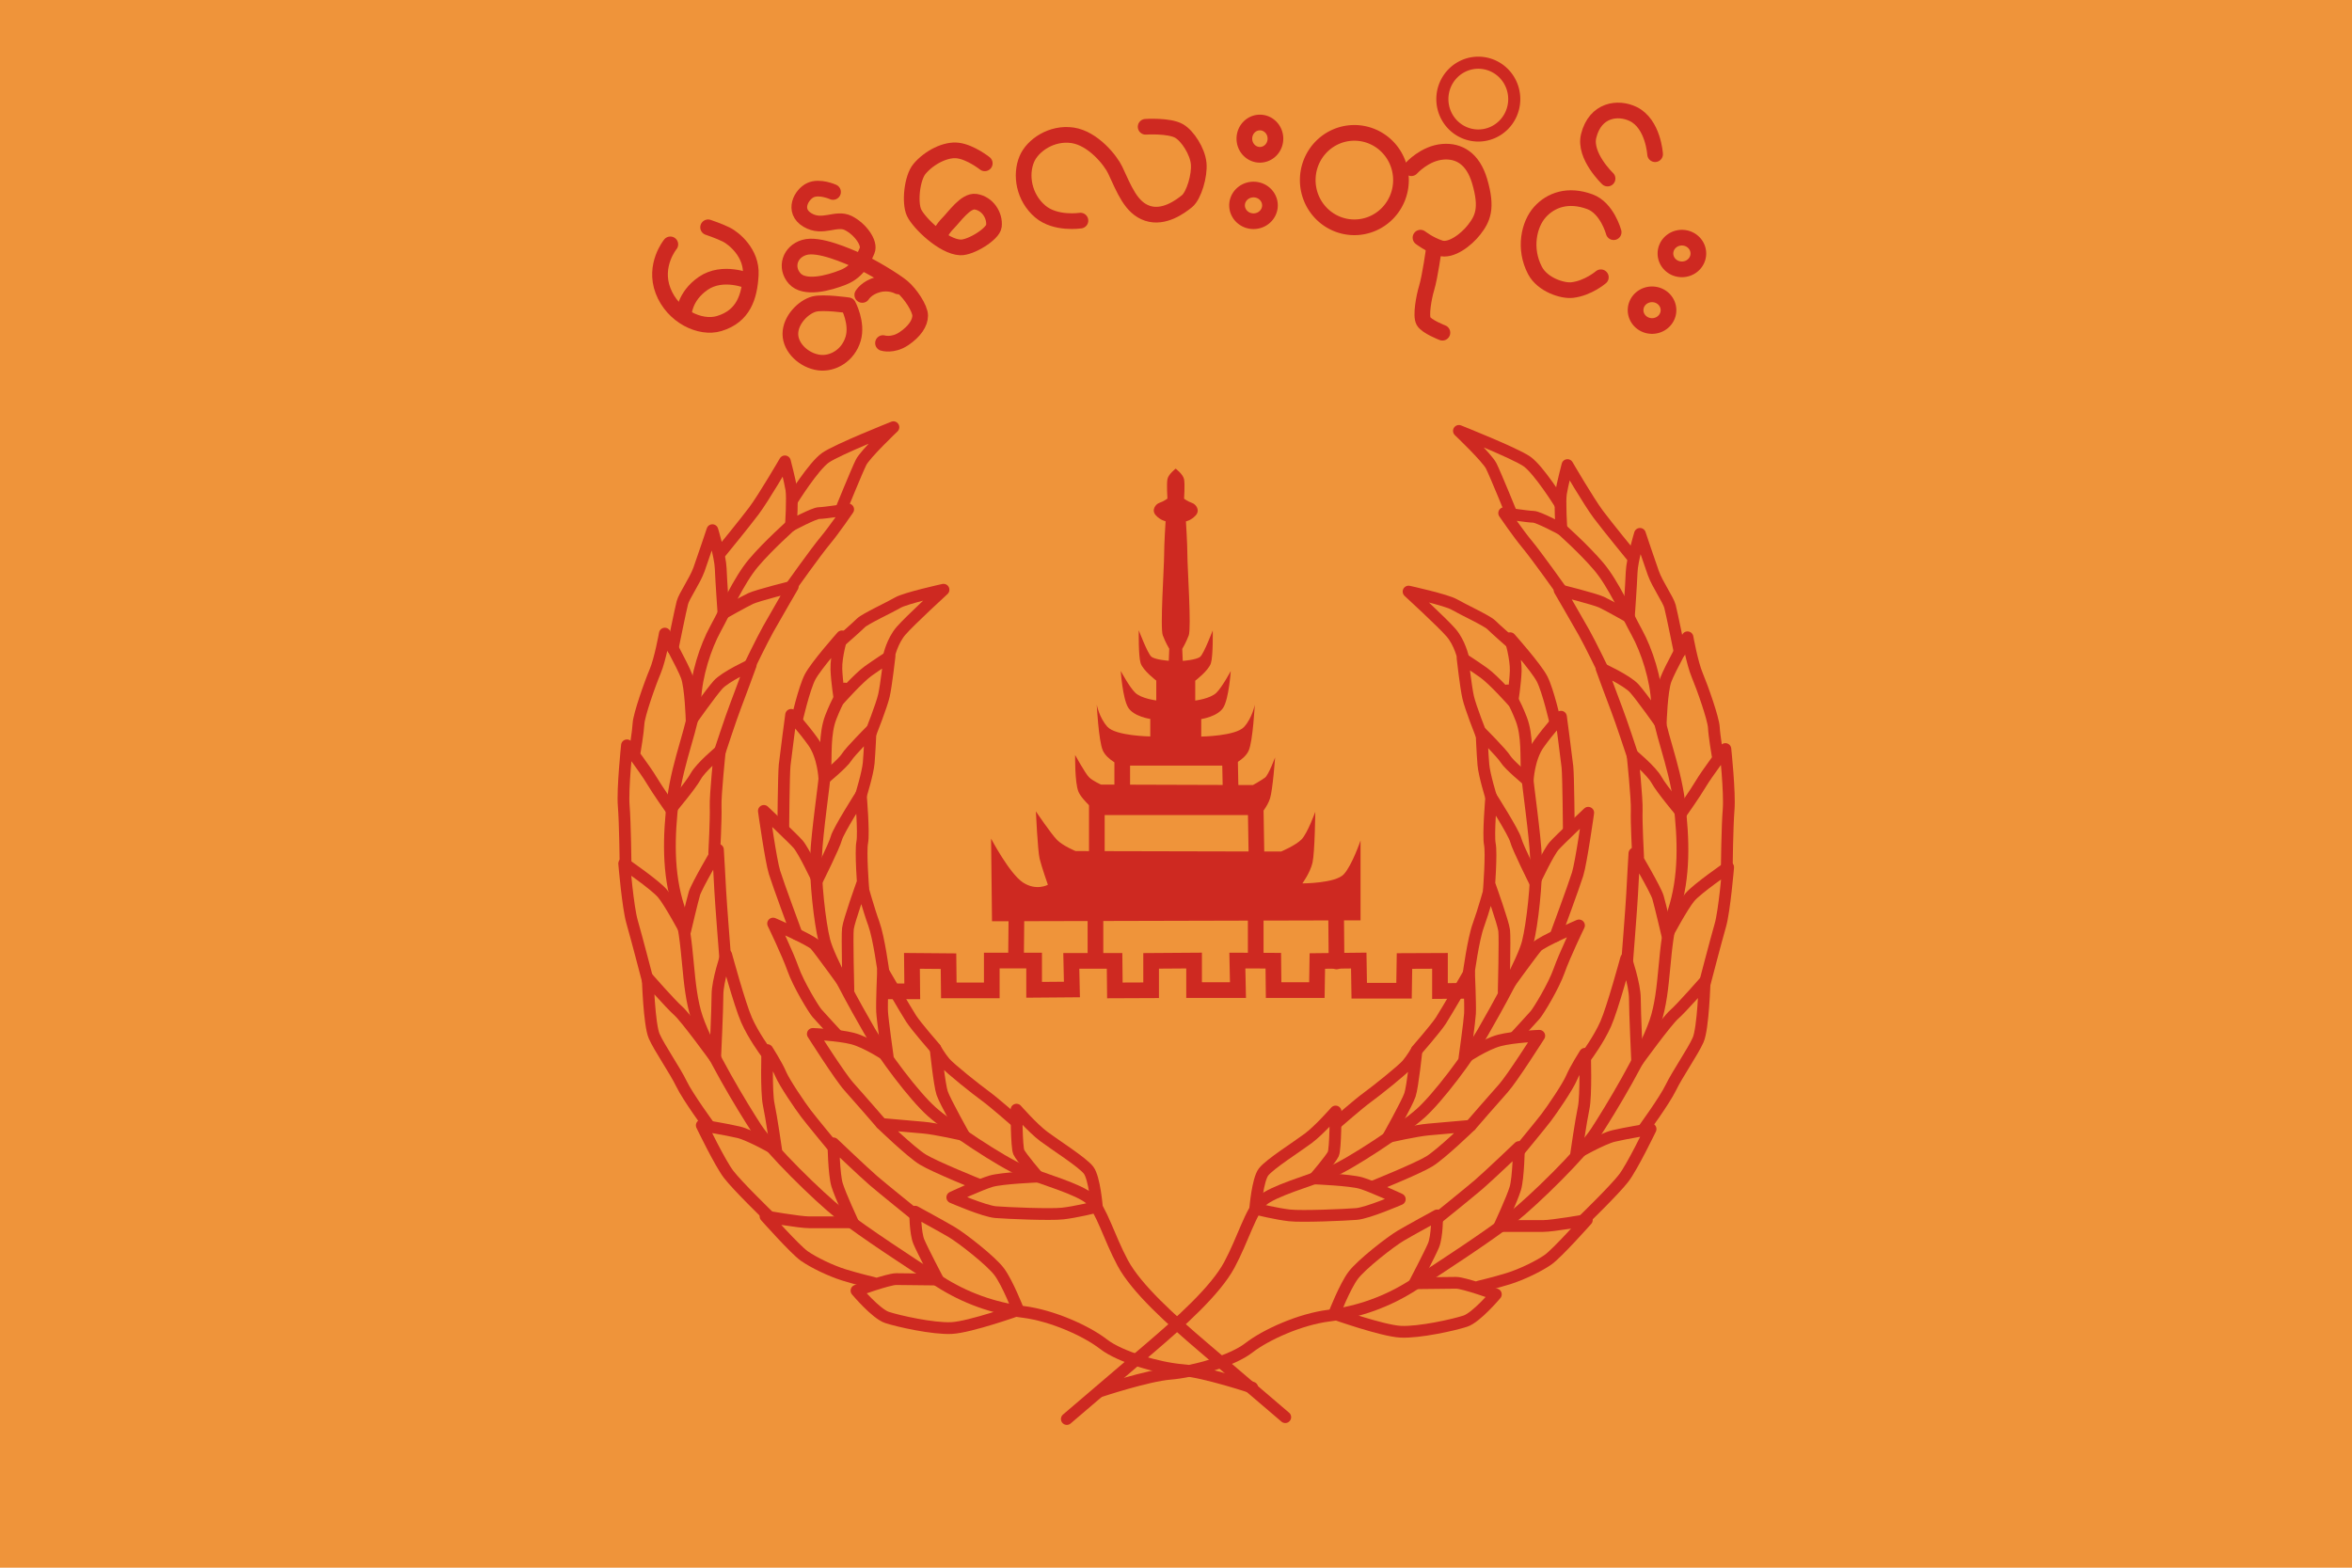 <?xml version="1.0" encoding="UTF-8" standalone="no"?>
<!-- Created with Inkscape (http://www.inkscape.org/) -->
<svg
   xmlns:dc="http://purl.org/dc/elements/1.1/"
   xmlns:cc="http://creativecommons.org/ns#"
   xmlns:rdf="http://www.w3.org/1999/02/22-rdf-syntax-ns#"
   xmlns:svg="http://www.w3.org/2000/svg"
   xmlns="http://www.w3.org/2000/svg"
   xmlns:sodipodi="http://sodipodi.sourceforge.net/DTD/sodipodi-0.dtd"
   xmlns:inkscape="http://www.inkscape.org/namespaces/inkscape"
   width="600"
   height="400"
   id="svg2"
   sodipodi:version="0.32"
   inkscape:version="0.46"
   version="1.0"
   sodipodi:docbase="C:\Dokumente und Einstellungen\Stefan Fussan\Eigene Dateien\WikiVoyage\Flaggen\Myanmar"
   sodipodi:docname="Flag_of_Mandalay_Division.svg"
   inkscape:output_extension="org.inkscape.output.svg.inkscape">
  <defs
     id="defs4" />
  <sodipodi:namedview
     id="base"
     pagecolor="#ffffff"
     bordercolor="#666666"
     borderopacity="1.0"
     inkscape:pageopacity="0.0"
     inkscape:pageshadow="2"
     inkscape:zoom="1.0610016"
     inkscape:cx="438.90112"
     inkscape:cy="292.20238"
     inkscape:document-units="px"
     inkscape:current-layer="layer2"
     width="600px"
     height="400px"
     inkscape:window-width="1040"
     inkscape:window-height="829"
     inkscape:window-x="198"
     inkscape:window-y="151"
     showgrid="false" />
  <g
     inkscape:groupmode="layer"
     id="layer2"
     inkscape:label="Flagge"
     style="display:inline">
    <rect
       style="fill:#ef943a;fill-opacity:1;stroke:none;stroke-width:3;stroke-linecap:square;stroke-linejoin:miter;stroke-miterlimit:4;stroke-dasharray:none;stroke-dashoffset:0;stroke-opacity:1"
       id="rect6216"
       width="600"
       height="400"
       x="0"
       y="8.293366e-014" />
    <path
       style="opacity:1;color:#000000;fill:none;fill-opacity:1;fill-rule:nonzero;stroke:#ce2921;stroke-width:4;stroke-linecap:round;stroke-linejoin:round;marker:none;marker-start:none;marker-mid:none;marker-end:none;stroke-miterlimit:4;stroke-dasharray:none;stroke-dashoffset:0;stroke-opacity:1;visibility:visible;display:inline;overflow:visible;enable-background:accumulate"
       d="M 171.001,62.351 C 171.001,62.351 166.648,67.636 169.136,74.165 C 171.623,80.694 178.636,84.001 183.437,82.56 C 189.656,80.694 191.21,75.72 191.521,70.124 C 191.832,64.527 187.168,60.796 185.303,59.863 C 183.437,58.931 180.639,57.998 180.639,57.998"
       id="path2237"
       sodipodi:nodetypes="cssssc" />
    <path
       style="opacity:1;color:#000000;fill:none;fill-opacity:1;fill-rule:nonzero;stroke:#ce2921;stroke-width:4;stroke-linecap:round;stroke-linejoin:round;marker:none;marker-start:none;marker-mid:none;marker-end:none;stroke-miterlimit:4;stroke-dasharray:none;stroke-dashoffset:0;stroke-opacity:1;visibility:visible;display:inline;overflow:visible;enable-background:accumulate"
       d="M 174.421,80.384 C 174.421,80.384 174.421,75.72 179.396,72.3 C 184.37,68.88 190.899,71.678 190.899,71.678"
       id="path4179" />
    <path
       style="opacity:1;color:#000000;fill:none;fill-opacity:1;fill-rule:nonzero;stroke:#ce2921;stroke-width:4;stroke-linecap:round;stroke-linejoin:round;marker:none;marker-start:none;marker-mid:none;marker-end:none;stroke-miterlimit:4;stroke-dasharray:none;stroke-dashoffset:0;stroke-opacity:1;visibility:visible;display:inline;overflow:visible;enable-background:accumulate"
       d="M 212.508,48.982 C 212.508,48.982 209.088,47.427 206.756,48.515 C 204.424,49.603 202.092,53.801 205.978,56.133 C 209.865,58.464 213.285,55.355 216.394,56.91 C 219.503,58.464 221.99,62.04 221.213,63.905 C 220.436,65.771 219.037,69.191 215.15,70.745 C 211.264,72.3 205.201,73.854 202.714,71.056 C 200.227,68.258 201.47,64.216 205.201,63.128 C 208.932,62.04 216.083,65.304 219.037,66.548 C 221.99,67.792 228.209,71.523 230.23,73.233 C 232.25,74.943 234.738,78.674 234.738,80.539 C 234.738,82.404 233.339,84.581 230.54,86.446 C 227.742,88.312 225.255,87.535 225.255,87.535"
       id="path2169" />
    <path
       style="opacity:1;color:#000000;fill:none;fill-opacity:1;fill-rule:nonzero;stroke:#ce2921;stroke-width:4;stroke-linecap:round;stroke-linejoin:round;marker:none;marker-start:none;marker-mid:none;marker-end:none;stroke-miterlimit:4;stroke-dasharray:none;stroke-dashoffset:0;stroke-opacity:1;visibility:visible;display:inline;overflow:visible;enable-background:accumulate"
       d="M 216.394,77.896 C 216.394,77.896 210.02,76.964 207.688,77.585 C 204.947,78.316 201.626,81.627 201.626,85.203 C 201.626,88.778 205.153,92.016 208.932,92.509 C 212.508,92.975 216.394,90.644 217.638,86.446 C 218.83,82.422 216.394,77.896 216.394,77.896 z "
       id="path2171"
       sodipodi:nodetypes="cssssc" />
    <path
       style="opacity:1;color:#000000;fill:none;fill-opacity:1;fill-rule:nonzero;stroke:#ce2921;stroke-width:4;stroke-linecap:round;stroke-linejoin:round;marker:none;marker-start:none;marker-mid:none;marker-end:none;stroke-miterlimit:4;stroke-dasharray:none;stroke-dashoffset:0;stroke-opacity:1;visibility:visible;display:inline;overflow:visible;enable-background:accumulate"
       d="M 229.141,73.077 C 229.141,73.077 226.965,71.834 224.011,72.611 C 221.058,73.388 219.969,75.254 219.969,75.254"
       id="path2173" />
    <path
       style="opacity:1;color:#000000;fill:none;fill-opacity:1;fill-rule:nonzero;stroke:#ce2921;stroke-width:4;stroke-linecap:round;stroke-linejoin:round;marker:none;marker-start:none;marker-mid:none;marker-end:none;stroke-miterlimit:4;stroke-dasharray:none;stroke-dashoffset:0;stroke-opacity:1;visibility:visible;display:inline;overflow:visible;enable-background:accumulate"
       d="M 251.216,41.675 C 251.216,41.675 247.638,38.838 244.376,38.411 C 241.289,38.006 237.07,40.121 234.582,43.074 C 232.638,45.383 231.99,51.731 233.183,54.267 C 234.427,56.91 240.649,62.954 244.998,63.128 C 247.643,63.234 253.311,59.7 253.548,57.687 C 253.859,55.044 251.993,51.935 248.884,51.469 C 246.349,51.089 243.443,55.355 241.889,56.91 C 240.334,58.464 239.712,60.019 239.712,60.019"
       id="path2175"
       sodipodi:nodetypes="csssssssc" />
    <path
       style="opacity:1;color:#000000;fill:none;fill-opacity:1;fill-rule:nonzero;stroke:#ce2921;stroke-width:4;stroke-linecap:round;stroke-linejoin:round;marker:none;marker-start:none;marker-mid:none;marker-end:none;stroke-miterlimit:4;stroke-dasharray:none;stroke-dashoffset:0;stroke-opacity:1;visibility:visible;display:inline;overflow:visible;enable-background:accumulate"
       d="M 275.623,56.288 C 275.623,56.288 269.269,57.284 265.362,53.956 C 261.165,50.381 260.232,44.629 261.942,40.587 C 263.438,37.051 268.316,33.747 273.602,34.524 C 278.887,35.301 283.362,40.992 284.483,43.385 C 286.815,48.36 288.525,53.023 292.723,54.423 C 296.92,55.822 301.117,52.713 302.827,51.313 C 304.537,49.914 306.092,44.784 305.781,41.675 C 305.476,38.628 302.996,34.704 300.806,33.436 C 298.235,31.947 292.256,32.348 292.256,32.348"
       id="path2177"
       sodipodi:nodetypes="cssssssssc" />
    <path
       sodipodi:type="arc"
       style="fill:none;fill-opacity:1;stroke:#ce2921;stroke-width:4;stroke-miterlimit:4;stroke-dasharray:none;stroke-dashoffset:0;stroke-opacity:1"
       id="path2179"
       sodipodi:cx="321.40414"
       sodipodi:cy="35.379223"
       sodipodi:rx="3.9641142"
       sodipodi:ry="4.1195698"
       d="M 325.368 35.379 A 3.964 4.12 0 1 1  317.44,35.379 A 3.964 4.12 0 1 1  325.368 35.379 z" />
    <path
       sodipodi:type="arc"
       style="fill:none;fill-opacity:1;stroke:#ce2921;stroke-width:4;stroke-miterlimit:4;stroke-dasharray:none;stroke-dashoffset:0;stroke-opacity:1"
       id="path2181"
       sodipodi:cx="319.77188"
       sodipodi:cy="52.401596"
       sodipodi:rx="4.1972976"
       sodipodi:ry="4.041842"
       d="M 323.969 52.402 A 4.197 4.042 0 1 1  315.575,52.402 A 4.197 4.042 0 1 1  323.969 52.402 z" />
    <path
       sodipodi:type="arc"
       style="fill:none;fill-opacity:1;stroke:#ce2921;stroke-width:4;stroke-miterlimit:4;stroke-dasharray:none;stroke-dashoffset:0;stroke-opacity:1"
       id="path2183"
       sodipodi:cx="356.53708"
       sodipodi:cy="34.601948"
       sodipodi:rx="11.892343"
       sodipodi:ry="12.047798"
       d="M 368.429 34.602 A 11.892 12.048 0 1 1  344.645,34.602 A 11.892 12.048 0 1 1  368.429 34.602 z"
       transform="translate(-11.037,11.348)" />
    <path
       transform="matrix(0.771,0,0,0.771,102.23,-1.39)"
       d="M 368.429 34.602 A 11.892 12.048 0 1 1  344.645,34.602 A 11.892 12.048 0 1 1  368.429 34.602 z"
       sodipodi:ry="12.047798"
       sodipodi:rx="11.892343"
       sodipodi:cy="34.601948"
       sodipodi:cx="356.53708"
       id="path2185"
       style="fill:none;fill-opacity:1;stroke:#ce2921;stroke-width:4;stroke-miterlimit:4;stroke-dasharray:none;stroke-dashoffset:0;stroke-opacity:1"
       sodipodi:type="arc" />
    <path
       style="opacity:1;color:#000000;fill:none;fill-opacity:1;fill-rule:nonzero;stroke:#ce2921;stroke-width:4;stroke-linecap:round;stroke-linejoin:round;marker:none;marker-start:none;marker-mid:none;marker-end:none;stroke-miterlimit:4;stroke-dasharray:none;stroke-dashoffset:0;stroke-opacity:1;visibility:visible;display:inline;overflow:visible;enable-background:accumulate"
       d="M 360.035,42.919 C 360.035,42.919 363.458,39.08 368.119,38.722 C 372.16,38.411 375.736,40.432 377.446,46.183 C 379.526,53.18 378.223,55.822 376.047,58.62 C 374.082,61.147 370.139,64.216 367.341,63.283 C 364.543,62.351 362.367,60.641 362.367,60.641"
       id="path2187"
       sodipodi:nodetypes="cssssc" />
    <path
       style="opacity:1;color:#000000;fill:none;fill-opacity:1;fill-rule:nonzero;stroke:#ce2921;stroke-width:4;stroke-linecap:round;stroke-linejoin:round;marker:none;marker-start:none;marker-mid:none;marker-end:none;stroke-miterlimit:4;stroke-dasharray:none;stroke-dashoffset:0;stroke-opacity:1;visibility:visible;display:inline;overflow:visible;enable-background:accumulate"
       d="M 365.787,63.439 C 365.787,63.439 364.854,70.434 363.921,73.544 C 363.241,75.812 362.367,80.539 363.144,81.938 C 363.921,83.337 367.963,84.892 367.963,84.892"
       id="path2189"
       sodipodi:nodetypes="cssc" />
    <path
       d="M 323.969 52.402 A 4.197 4.042 0 1 1  315.575,52.402 A 4.197 4.042 0 1 1  323.969 52.402 z"
       sodipodi:ry="4.041842"
       sodipodi:rx="4.1972976"
       sodipodi:cy="52.401596"
       sodipodi:cx="319.77188"
       id="path2180"
       style="fill:none;fill-opacity:1;stroke:#ce2921;stroke-width:4;stroke-miterlimit:4;stroke-dasharray:none;stroke-dashoffset:0;stroke-opacity:1"
       sodipodi:type="arc"
       transform="translate(101.668,26.738)" />
    <path
       transform="translate(109.285,12.281)"
       sodipodi:type="arc"
       style="fill:none;fill-opacity:1;stroke:#ce2921;stroke-width:4;stroke-miterlimit:4;stroke-dasharray:none;stroke-dashoffset:0;stroke-opacity:1"
       id="path2182"
       sodipodi:cx="319.77188"
       sodipodi:cy="52.401596"
       sodipodi:rx="4.1972976"
       sodipodi:ry="4.041842"
       d="M 323.969 52.402 A 4.197 4.042 0 1 1  315.575,52.402 A 4.197 4.042 0 1 1  323.969 52.402 z" />
    <path
       style="opacity:1;color:#000000;fill:none;fill-opacity:1;fill-rule:nonzero;stroke:#ce2921;stroke-width:4;stroke-linecap:round;stroke-linejoin:round;marker:none;marker-start:none;marker-mid:none;marker-end:none;stroke-miterlimit:4;stroke-dasharray:none;stroke-dashoffset:0;stroke-opacity:1;visibility:visible;display:inline;overflow:visible;enable-background:accumulate"
       d="M 422.217,39.343 C 422.217,39.343 421.751,31.571 416.621,29.083 C 412.803,27.232 406.959,27.899 405.272,34.68 C 404.005,39.776 410.091,45.562 410.091,45.562"
       id="path2184"
       sodipodi:nodetypes="cssc" />
    <path
       style="opacity:1;color:#000000;fill:none;fill-opacity:1;fill-rule:nonzero;stroke:#ce2921;stroke-width:4;stroke-linecap:round;stroke-linejoin:round;marker:none;marker-start:none;marker-mid:none;marker-end:none;stroke-miterlimit:4;stroke-dasharray:none;stroke-dashoffset:0;stroke-opacity:1;visibility:visible;display:inline;overflow:visible;enable-background:accumulate"
       d="M 411.646,59.242 C 411.646,59.242 410.012,53.101 405.583,51.469 C 400.048,49.429 395.634,51.002 392.836,54.112 C 390.038,57.221 388.639,63.439 391.592,69.035 C 393.508,72.665 398.604,74.295 401.075,74.01 C 405.117,73.544 408.381,70.745 408.381,70.745"
       id="path2186"
       sodipodi:nodetypes="cssssc" />
    <path
       style="opacity:1;color:#000000;fill:none;fill-opacity:1;fill-rule:nonzero;stroke:#ce2921;stroke-width:4;stroke-linecap:square;stroke-linejoin:miter;marker:none;marker-start:none;marker-mid:none;marker-end:none;stroke-miterlimit:4;stroke-dasharray:none;stroke-dashoffset:0;stroke-opacity:1;visibility:visible;display:inline;overflow:visible;enable-background:accumulate"
       d="M 226.032,252.939 L 232.717,252.939 L 232.639,245.166 L 241.966,245.244 L 242.044,252.706 L 253.004,252.706 L 253.004,245.089 L 263.808,245.089 L 263.808,252.55 L 273.446,252.473 L 273.291,245.166 L 284.328,245.166 L 284.406,252.706 L 293.655,252.668 L 293.655,245.166 L 304.615,245.089 L 304.615,252.628 L 315.808,252.628 L 315.652,245.089 L 324.822,245.126 L 324.902,252.628 L 335.939,252.628 L 336.057,245.204 L 346.623,245.086 L 346.743,252.784 L 358.169,252.784 L 358.287,245.204 L 367.341,245.166 L 367.341,252.861 L 373.133,252.821"
       id="path2188"
       sodipodi:nodetypes="cccccccccccccccccccccccccccccc" />
    <path
       style="opacity:1;color:#000000;fill:none;fill-opacity:1;fill-rule:nonzero;stroke:#ce2921;stroke-width:4;stroke-linecap:round;stroke-linejoin:round;marker:none;marker-start:none;marker-mid:none;marker-end:none;stroke-miterlimit:4;stroke-dasharray:none;stroke-dashoffset:0;stroke-opacity:1;visibility:visible;display:inline;overflow:visible;enable-background:accumulate"
       d="M 259.189,244.722 L 259.307,232.47"
       id="path3162"
       sodipodi:nodetypes="cc" />
    <path
       style="opacity:1;color:#000000;fill:none;fill-opacity:1;fill-rule:nonzero;stroke:#ce2921;stroke-width:4;stroke-linecap:round;stroke-linejoin:round;marker:none;marker-start:none;marker-mid:none;marker-end:none;stroke-miterlimit:4;stroke-dasharray:none;stroke-dashoffset:0;stroke-opacity:1;visibility:visible;display:inline;overflow:visible;enable-background:accumulate"
       d="M 279.453,244.958 L 279.453,232.587"
       id="path3164" />
    <path
       style="opacity:1;color:#000000;fill:none;fill-opacity:1;fill-rule:nonzero;stroke:#ce2921;stroke-width:4;stroke-linecap:round;stroke-linejoin:round;marker:none;marker-start:none;marker-mid:none;marker-end:none;stroke-miterlimit:4;stroke-dasharray:none;stroke-dashoffset:0;stroke-opacity:1;visibility:visible;display:inline;overflow:visible;enable-background:accumulate"
       d="M 320.334,244.958 L 320.334,232.234"
       id="path3166" />
    <path
       style="opacity:1;color:#000000;fill:none;fill-opacity:1;fill-rule:nonzero;stroke:#ce2921;stroke-width:4;stroke-linecap:round;stroke-linejoin:round;marker:none;marker-start:none;marker-mid:none;marker-end:none;stroke-miterlimit:4;stroke-dasharray:none;stroke-dashoffset:0;stroke-opacity:1;visibility:visible;display:inline;overflow:visible;enable-background:accumulate"
       d="M 340.951,245.311 L 340.834,231.763"
       id="path3168" />
    <path
       style="opacity:1;color:#000000;fill:none;fill-opacity:1;fill-rule:nonzero;stroke:#ce2921;stroke-width:4;stroke-linecap:round;stroke-linejoin:round;marker:none;marker-start:none;marker-mid:none;marker-end:none;stroke-miterlimit:4;stroke-dasharray:none;stroke-dashoffset:0;stroke-opacity:1;visibility:visible;display:inline;overflow:visible;enable-background:accumulate"
       d="M 320.57,220.688 L 320.334,206.551"
       id="path3170" />
    <path
       style="opacity:1;color:#000000;fill:none;fill-opacity:1;fill-rule:nonzero;stroke:#ce2921;stroke-width:4;stroke-linecap:round;stroke-linejoin:round;marker:none;marker-start:none;marker-mid:none;marker-end:none;stroke-miterlimit:4;stroke-dasharray:none;stroke-dashoffset:0;stroke-opacity:1;visibility:visible;display:inline;overflow:visible;enable-background:accumulate"
       d="M 279.806,205.608 L 279.806,219.039"
       id="path3172" />
    <path
       style="opacity:1;color:#000000;fill:none;fill-opacity:1;fill-rule:nonzero;stroke:#ce2921;stroke-width:4;stroke-linecap:round;stroke-linejoin:round;marker:none;marker-start:none;marker-mid:none;marker-end:none;stroke-miterlimit:4;stroke-dasharray:none;stroke-dashoffset:0;stroke-opacity:1;visibility:visible;display:inline;overflow:visible;enable-background:accumulate"
       d="M 286.286,192.413 L 286.286,203.959"
       id="path3174" />
    <path
       style="opacity:1;color:#000000;fill:none;fill-opacity:1;fill-rule:nonzero;stroke:#ce2921;stroke-width:4;stroke-linecap:round;stroke-linejoin:round;marker:none;marker-start:none;marker-mid:none;marker-end:none;stroke-miterlimit:4;stroke-dasharray:none;stroke-dashoffset:0;stroke-opacity:1;visibility:visible;display:inline;overflow:visible;enable-background:accumulate"
       d="M 313.737,191.942 L 313.972,203.841"
       id="path3176" />
    <path
       style="opacity:1;color:#000000;fill:#ce2921;fill-opacity:1;fill-rule:nonzero;stroke:none;stroke-width:4;stroke-linecap:round;stroke-linejoin:round;marker:none;marker-start:none;marker-mid:none;marker-end:none;stroke-miterlimit:4;stroke-dasharray:none;stroke-dashoffset:0;stroke-opacity:1;visibility:visible;display:inline;overflow:visible;enable-background:accumulate"
       d="M 253.063,235.062 L 347.078,234.826 L 347.078,214.444 C 347.078,214.444 344.957,220.688 342.836,223.045 C 340.716,225.401 332.233,225.401 332.233,225.401 C 332.233,225.401 334.236,222.691 334.825,220.099 C 335.414,217.507 335.532,207.14 335.532,207.14 C 335.532,207.14 333.529,212.677 331.998,214.209 C 330.466,215.74 326.814,217.272 326.814,217.272 L 274.387,217.154 C 274.387,217.154 271.206,215.858 269.674,214.326 C 268.143,212.795 264.255,207.022 264.255,207.022 C 264.255,207.022 264.726,217.036 265.198,219.039 C 265.669,221.042 267.318,225.754 267.318,225.754 C 267.318,225.754 264.373,227.404 260.956,225.165 C 257.54,222.927 252.827,213.973 252.827,213.973 L 253.063,235.062 z "
       id="path3178" />
    <path
       style="opacity:1;color:#000000;fill:#ce2921;fill-opacity:1;fill-rule:nonzero;stroke:none;stroke-width:4;stroke-linecap:round;stroke-linejoin:round;marker:none;marker-start:none;marker-mid:none;marker-end:none;stroke-miterlimit:4;stroke-dasharray:none;stroke-dashoffset:0;stroke-opacity:1;visibility:visible;display:inline;overflow:visible;enable-background:accumulate"
       d="M 280.631,207.964 L 321.394,207.964 C 321.394,207.964 323.279,205.962 323.986,203.723 C 324.693,201.485 325.282,193.238 325.282,193.238 C 325.282,193.238 323.633,197.715 322.69,198.422 C 321.748,199.128 319.627,200.307 319.627,200.307 L 280.867,200.189 C 280.867,200.189 278.746,199.246 277.804,198.304 C 276.861,197.361 274.269,192.649 274.269,192.649 C 274.269,192.649 274.151,199.6 275.094,201.956 C 276.036,204.312 280.631,207.964 280.631,207.964 z "
       id="path5118" />
    <path
       style="opacity:1;color:#000000;fill:#ce2921;fill-opacity:1;fill-rule:nonzero;stroke:none;stroke-width:4;stroke-linecap:round;stroke-linejoin:round;marker:none;marker-start:none;marker-mid:none;marker-end:none;stroke-miterlimit:4;stroke-dasharray:none;stroke-dashoffset:0;stroke-opacity:1;visibility:visible;display:inline;overflow:visible;enable-background:accumulate"
       d="M 299.938,119.562 C 299.938,119.562 298.048,120.985 297.812,122.281 C 297.577,123.577 297.812,127.219 297.812,127.219 C 297.812,127.219 296.873,127.928 295.812,128.281 C 294.752,128.635 293.666,130.173 294.844,131.469 C 296.022,132.765 297.344,133 297.344,133 C 297.344,133 296.969,138.773 296.969,141.719 C 296.969,144.664 295.918,160.209 296.625,162.094 C 297.332,163.979 298.281,165.531 298.281,165.531 L 298.156,168.594 C 298.156,168.594 294.63,168.356 293.688,167.531 C 292.745,166.707 290.5,160.812 290.5,160.812 C 290.5,160.812 290.38,167.302 290.969,169.188 C 291.558,171.073 294.969,173.656 294.969,173.656 L 294.969,178.719 C 294.969,178.719 291.094,178.25 289.562,176.719 C 288.031,175.187 285.906,171.187 285.906,171.188 C 285.906,171.188 286.368,178.144 287.781,180.5 C 289.195,182.856 293.438,183.437 293.438,183.438 L 293.438,187.906 C 293.438,187.906 284.621,187.794 282.5,185.438 C 280.379,183.081 279.781,179.781 279.781,179.781 C 279.781,179.781 280.252,188.963 281.312,191.438 C 282.373,193.912 285.906,195.344 285.906,195.344 L 299.938,195.344 L 313.969,195.344 C 313.969,195.344 317.502,193.943 318.562,191.469 C 319.623,188.995 320.094,179.812 320.094,179.812 C 320.094,179.813 319.496,183.112 317.375,185.469 C 315.254,187.825 306.438,187.938 306.438,187.938 L 306.438,183.469 C 306.437,183.469 310.68,182.856 312.094,180.5 C 313.507,178.144 313.969,171.219 313.969,171.219 C 313.969,171.219 311.844,175.218 310.312,176.75 C 308.781,178.282 304.906,178.75 304.906,178.75 L 304.906,173.688 C 304.906,173.688 308.317,171.104 308.906,169.219 C 309.495,167.334 309.375,160.844 309.375,160.844 C 309.375,160.844 307.13,166.738 306.188,167.562 C 305.245,168.387 301.719,168.625 301.719,168.625 L 301.594,165.562 C 301.594,165.562 302.543,164.01 303.25,162.125 C 303.957,160.24 302.906,144.695 302.906,141.75 C 302.906,138.805 302.531,133.031 302.531,133.031 C 302.531,133.031 303.853,132.796 305.031,131.5 C 306.209,130.204 305.123,128.666 304.062,128.312 C 303.002,127.959 302.062,127.25 302.062,127.25 C 302.062,127.25 302.298,123.608 302.062,122.312 C 301.827,121.017 299.938,119.594 299.938,119.594 L 299.938,119.562 z "
       id="path5120" />
    <g
       id="g6123">
      <path
         id="path5136"
         d="M 272.149,362.064 C 272.149,362.064 285.108,350.99 293.119,344.157 C 301.131,337.323 310.084,329.312 313.619,322.715 C 317.153,316.117 319.038,309.048 321.866,306.456 C 324.693,303.864 334.118,301.273 339.302,299.152 C 344.486,297.031 357.917,288.077 362.393,284.072 C 366.87,280.066 374.646,269.699 378.18,263.572 C 381.715,257.446 388.548,245.193 389.726,240.481 C 390.904,235.768 392.082,225.165 391.847,219.039 C 391.611,212.913 389.726,200.424 389.49,196.89 C 389.255,193.356 389.726,187.701 388.077,183.459 C 386.427,179.218 384.542,176.155 384.542,176.155"
         style="opacity:1;color:#000000;fill:none;fill-opacity:1;fill-rule:nonzero;stroke:#ce2921;stroke-width:3;stroke-linecap:round;stroke-linejoin:round;marker:none;marker-start:none;marker-mid:none;marker-end:none;stroke-miterlimit:4;stroke-dasharray:none;stroke-dashoffset:0;stroke-opacity:1;visibility:visible;display:inline;overflow:visible;enable-background:accumulate" />
      <path
         id="path6107"
         d="M 320.216,308.341 C 320.216,308.341 320.805,301.037 322.337,299.034 C 323.868,297.031 330.937,292.554 333.765,290.434 C 336.592,288.313 340.716,283.601 340.716,283.601 C 340.716,283.601 340.716,293.143 340.127,294.439 C 339.538,295.735 335.296,300.683 335.296,300.683 C 335.296,300.683 344.368,301.037 347.196,301.862 C 350.023,302.686 357.092,305.985 357.092,305.985 C 357.092,305.985 348.963,309.519 346.017,309.755 C 343.072,309.991 332.115,310.462 328.934,310.109 C 325.754,309.755 320.216,308.459 320.216,308.341 z "
         style="opacity:1;color:#000000;fill:none;fill-opacity:1;fill-rule:nonzero;stroke:#ce2921;stroke-width:3;stroke-linecap:round;stroke-linejoin:round;marker:none;marker-start:none;marker-mid:none;marker-end:none;stroke-miterlimit:4;stroke-dasharray:none;stroke-dashoffset:0;stroke-opacity:1;visibility:visible;display:inline;overflow:visible;enable-background:accumulate" />
      <path
         id="path6109"
         d="M 340.951,286.546 C 340.951,286.546 346.606,281.598 348.727,280.066 C 350.848,278.535 357.681,273.115 358.977,271.584 C 360.273,270.052 361.333,268.167 361.333,268.167 C 361.333,268.167 360.391,277.239 359.684,279.359 C 358.977,281.48 354.147,290.08 354.147,290.08 C 354.147,290.08 361.451,288.431 364.396,288.195 C 367.342,287.96 375.117,287.253 375.117,287.253 C 375.117,287.253 367.695,294.439 364.632,296.324 C 361.569,298.209 350.141,302.804 350.141,302.804"
         style="opacity:1;color:#000000;fill:none;fill-opacity:1;fill-rule:nonzero;stroke:#ce2921;stroke-width:3;stroke-linecap:round;stroke-linejoin:round;marker:none;marker-start:none;marker-mid:none;marker-end:none;stroke-miterlimit:4;stroke-dasharray:none;stroke-dashoffset:0;stroke-opacity:1;visibility:visible;display:inline;overflow:visible;enable-background:accumulate" />
      <path
         sodipodi:nodetypes="cscscscsc"
         id="path6111"
         d="M 361.451,267.931 C 361.451,267.931 366.281,262.394 367.577,260.391 C 368.873,258.389 374.764,248.257 374.764,248.257 C 374.764,248.257 375.117,256.504 374.999,258.624 C 374.882,260.745 373.586,269.934 373.586,269.934 C 373.586,269.934 378.887,266.4 382.539,265.457 C 386.192,264.515 392.671,264.279 392.671,264.279 C 392.671,264.279 385.72,275.236 383.482,277.71 C 381.244,280.184 375.235,287.135 375.235,287.135"
         style="opacity:1;color:#000000;fill:none;fill-opacity:1;fill-rule:nonzero;stroke:#ce2921;stroke-width:3;stroke-linecap:round;stroke-linejoin:round;marker:none;marker-start:none;marker-mid:none;marker-end:none;stroke-miterlimit:4;stroke-dasharray:none;stroke-dashoffset:0;stroke-opacity:1;visibility:visible;display:inline;overflow:visible;enable-background:accumulate" />
      <path
         sodipodi:nodetypes="cscscscssc"
         id="path6113"
         d="M 374.646,248.492 C 374.646,248.492 375.824,239.656 377.12,236.122 C 378.416,232.587 380.183,226.226 380.183,226.226 C 380.183,226.226 383.482,235.415 383.718,237.418 C 383.953,239.421 383.6,252.969 383.6,252.969 C 383.6,252.969 390.904,242.837 392.082,241.541 C 393.26,240.245 402.803,236.122 402.803,236.122 C 402.803,236.122 399.151,243.662 397.737,247.668 C 396.324,251.673 392.436,258.035 391.611,258.978 C 390.786,259.92 386.663,264.397 386.663,264.397"
         style="opacity:1;color:#000000;fill:none;fill-opacity:1;fill-rule:nonzero;stroke:#ce2921;stroke-width:3;stroke-linecap:round;stroke-linejoin:round;marker:none;marker-start:none;marker-mid:none;marker-end:none;stroke-miterlimit:4;stroke-dasharray:none;stroke-dashoffset:0;stroke-opacity:1;visibility:visible;display:inline;overflow:visible;enable-background:accumulate" />
      <path
         sodipodi:nodetypes="cscscscsc"
         id="path6115"
         d="M 379.83,226.932 C 379.83,226.932 380.537,217.743 380.065,215.387 C 379.594,213.03 380.419,203.37 380.419,203.37 C 380.419,203.37 386.192,212.441 386.663,214.326 C 387.134,216.211 391.493,224.93 391.493,224.93 C 391.493,224.93 394.91,217.625 396.441,215.858 C 397.661,214.45 405.16,207.375 405.16,207.375 C 405.16,207.375 403.392,219.981 402.45,223.045 C 401.507,226.108 396.795,238.832 396.795,238.832"
         style="opacity:1;color:#000000;fill:none;fill-opacity:1;fill-rule:nonzero;stroke:#ce2921;stroke-width:3;stroke-linecap:round;stroke-linejoin:round;marker:none;marker-start:none;marker-mid:none;marker-end:none;stroke-miterlimit:4;stroke-dasharray:none;stroke-dashoffset:0;stroke-opacity:1;visibility:visible;display:inline;overflow:visible;enable-background:accumulate" />
      <path
         sodipodi:nodetypes="cscscscsc"
         id="path6117"
         d="M 380.419,203.488 C 380.419,203.488 378.652,197.833 378.416,195.123 C 378.18,192.413 377.945,186.994 377.945,186.994 C 377.945,186.994 383.129,192.178 384.071,193.709 C 385.014,195.241 389.726,199.128 389.726,199.128 C 389.726,199.128 389.962,193.473 392.554,189.821 C 395.145,186.169 398.209,182.87 398.209,182.87 C 398.209,182.87 399.622,193.473 399.858,195.712 C 400.094,197.95 400.211,211.734 400.211,211.734"
         style="opacity:1;color:#000000;fill:none;fill-opacity:1;fill-rule:nonzero;stroke:#ce2921;stroke-width:3;stroke-linecap:round;stroke-linejoin:round;marker:none;marker-start:none;marker-mid:none;marker-end:none;stroke-miterlimit:4;stroke-dasharray:none;stroke-dashoffset:0;stroke-opacity:1;visibility:visible;display:inline;overflow:visible;enable-background:accumulate" />
      <path
         id="path6119"
         d="M 396.795,184.402 C 396.795,184.402 394.91,176.155 393.378,173.21 C 391.847,170.264 385.249,162.842 385.249,162.842 C 385.249,162.842 386.781,167.908 386.663,171.207 C 386.545,174.506 385.838,178.865 385.838,178.865 C 385.838,178.865 381.008,173.445 378.534,171.678 C 376.06,169.911 373.114,168.026 373.114,168.026 C 373.114,168.026 373.939,175.33 374.528,177.922 C 375.117,180.514 377.827,187.347 377.827,187.347"
         style="opacity:1;color:#000000;fill:none;fill-opacity:1;fill-rule:nonzero;stroke:#ce2921;stroke-width:3;stroke-linecap:round;stroke-linejoin:round;marker:none;marker-start:none;marker-mid:none;marker-end:none;stroke-miterlimit:4;stroke-dasharray:none;stroke-dashoffset:0;stroke-opacity:1;visibility:visible;display:inline;overflow:visible;enable-background:accumulate" />
      <path
         sodipodi:nodetypes="cscssc"
         id="path6121"
         d="M 373.232,167.79 C 373.232,167.79 372.408,164.02 370.169,161.428 C 367.931,158.836 359.33,150.943 359.33,150.943 C 359.33,150.943 368.991,153.064 370.994,154.242 C 372.997,155.42 379.359,158.365 380.419,159.425 C 381.479,160.486 385.249,163.785 385.249,163.785"
         style="opacity:1;color:#000000;fill:none;fill-opacity:1;fill-rule:nonzero;stroke:#ce2921;stroke-width:3;stroke-linecap:round;stroke-linejoin:round;marker:none;marker-start:none;marker-mid:none;marker-end:none;stroke-miterlimit:4;stroke-dasharray:none;stroke-dashoffset:0;stroke-opacity:1;visibility:visible;display:inline;overflow:visible;enable-background:accumulate" />
    </g>
    <g
       id="g6134"
       transform="matrix(-1,0,0,1,600.023,-0.471)">
      <path
         style="opacity:1;color:#000000;fill:none;fill-opacity:1;fill-rule:nonzero;stroke:#ce2921;stroke-width:3;stroke-linecap:round;stroke-linejoin:round;marker:none;marker-start:none;marker-mid:none;marker-end:none;stroke-miterlimit:4;stroke-dasharray:none;stroke-dashoffset:0;stroke-opacity:1;visibility:visible;display:inline;overflow:visible;enable-background:accumulate"
         d="M 272.149,362.064 C 272.149,362.064 285.108,350.99 293.119,344.157 C 301.131,337.323 310.084,329.312 313.619,322.715 C 317.153,316.117 319.038,309.048 321.866,306.456 C 324.693,303.864 334.118,301.273 339.302,299.152 C 344.486,297.031 357.917,288.077 362.393,284.072 C 366.87,280.066 374.646,269.699 378.18,263.572 C 381.715,257.446 388.548,245.193 389.726,240.481 C 390.904,235.768 392.082,225.165 391.847,219.039 C 391.611,212.913 389.726,200.424 389.49,196.89 C 389.255,193.356 389.726,187.701 388.077,183.459 C 386.427,179.218 384.542,176.155 384.542,176.155"
         id="path6136" />
      <path
         style="opacity:1;color:#000000;fill:none;fill-opacity:1;fill-rule:nonzero;stroke:#ce2921;stroke-width:3;stroke-linecap:round;stroke-linejoin:round;marker:none;marker-start:none;marker-mid:none;marker-end:none;stroke-miterlimit:4;stroke-dasharray:none;stroke-dashoffset:0;stroke-opacity:1;visibility:visible;display:inline;overflow:visible;enable-background:accumulate"
         d="M 320.216,308.341 C 320.216,308.341 320.805,301.037 322.337,299.034 C 323.868,297.031 330.937,292.554 333.765,290.434 C 336.592,288.313 340.716,283.601 340.716,283.601 C 340.716,283.601 340.716,293.143 340.127,294.439 C 339.538,295.735 335.296,300.683 335.296,300.683 C 335.296,300.683 344.368,301.037 347.196,301.862 C 350.023,302.686 357.092,305.985 357.092,305.985 C 357.092,305.985 348.963,309.519 346.017,309.755 C 343.072,309.991 332.115,310.462 328.934,310.109 C 325.754,309.755 320.216,308.459 320.216,308.341 z "
         id="path6138" />
      <path
         style="opacity:1;color:#000000;fill:none;fill-opacity:1;fill-rule:nonzero;stroke:#ce2921;stroke-width:3;stroke-linecap:round;stroke-linejoin:round;marker:none;marker-start:none;marker-mid:none;marker-end:none;stroke-miterlimit:4;stroke-dasharray:none;stroke-dashoffset:0;stroke-opacity:1;visibility:visible;display:inline;overflow:visible;enable-background:accumulate"
         d="M 340.951,286.546 C 340.951,286.546 346.606,281.598 348.727,280.066 C 350.848,278.535 357.681,273.115 358.977,271.584 C 360.273,270.052 361.333,268.167 361.333,268.167 C 361.333,268.167 360.391,277.239 359.684,279.359 C 358.977,281.48 354.147,290.08 354.147,290.08 C 354.147,290.08 361.451,288.431 364.396,288.195 C 367.342,287.96 375.117,287.253 375.117,287.253 C 375.117,287.253 367.695,294.439 364.632,296.324 C 361.569,298.209 350.141,302.804 350.141,302.804"
         id="path6140" />
      <path
         style="opacity:1;color:#000000;fill:none;fill-opacity:1;fill-rule:nonzero;stroke:#ce2921;stroke-width:3;stroke-linecap:round;stroke-linejoin:round;marker:none;marker-start:none;marker-mid:none;marker-end:none;stroke-miterlimit:4;stroke-dasharray:none;stroke-dashoffset:0;stroke-opacity:1;visibility:visible;display:inline;overflow:visible;enable-background:accumulate"
         d="M 361.451,267.931 C 361.451,267.931 366.281,262.394 367.577,260.391 C 368.873,258.389 374.764,248.257 374.764,248.257 C 374.764,248.257 375.117,256.504 374.999,258.624 C 374.882,260.745 373.586,269.934 373.586,269.934 C 373.586,269.934 378.887,266.4 382.539,265.457 C 386.192,264.515 392.671,264.279 392.671,264.279 C 392.671,264.279 385.72,275.236 383.482,277.71 C 381.244,280.184 375.235,287.135 375.235,287.135"
         id="path6142"
         sodipodi:nodetypes="cscscscsc" />
      <path
         style="opacity:1;color:#000000;fill:none;fill-opacity:1;fill-rule:nonzero;stroke:#ce2921;stroke-width:3;stroke-linecap:round;stroke-linejoin:round;marker:none;marker-start:none;marker-mid:none;marker-end:none;stroke-miterlimit:4;stroke-dasharray:none;stroke-dashoffset:0;stroke-opacity:1;visibility:visible;display:inline;overflow:visible;enable-background:accumulate"
         d="M 374.646,248.492 C 374.646,248.492 375.824,239.656 377.12,236.122 C 378.416,232.587 380.183,226.226 380.183,226.226 C 380.183,226.226 383.482,235.415 383.718,237.418 C 383.953,239.421 383.6,252.969 383.6,252.969 C 383.6,252.969 390.904,242.837 392.082,241.541 C 393.26,240.245 402.803,236.122 402.803,236.122 C 402.803,236.122 399.151,243.662 397.737,247.668 C 396.324,251.673 392.436,258.035 391.611,258.978 C 390.786,259.92 386.663,264.397 386.663,264.397"
         id="path6144"
         sodipodi:nodetypes="cscscscssc" />
      <path
         style="opacity:1;color:#000000;fill:none;fill-opacity:1;fill-rule:nonzero;stroke:#ce2921;stroke-width:3;stroke-linecap:round;stroke-linejoin:round;marker:none;marker-start:none;marker-mid:none;marker-end:none;stroke-miterlimit:4;stroke-dasharray:none;stroke-dashoffset:0;stroke-opacity:1;visibility:visible;display:inline;overflow:visible;enable-background:accumulate"
         d="M 379.83,226.932 C 379.83,226.932 380.537,217.743 380.065,215.387 C 379.594,213.03 380.419,203.37 380.419,203.37 C 380.419,203.37 386.192,212.441 386.663,214.326 C 387.134,216.211 391.493,224.93 391.493,224.93 C 391.493,224.93 394.91,217.625 396.441,215.858 C 397.661,214.45 405.16,207.375 405.16,207.375 C 405.16,207.375 403.392,219.981 402.45,223.045 C 401.507,226.108 396.795,238.832 396.795,238.832"
         id="path6146"
         sodipodi:nodetypes="cscscscsc" />
      <path
         style="opacity:1;color:#000000;fill:none;fill-opacity:1;fill-rule:nonzero;stroke:#ce2921;stroke-width:3;stroke-linecap:round;stroke-linejoin:round;marker:none;marker-start:none;marker-mid:none;marker-end:none;stroke-miterlimit:4;stroke-dasharray:none;stroke-dashoffset:0;stroke-opacity:1;visibility:visible;display:inline;overflow:visible;enable-background:accumulate"
         d="M 380.419,203.488 C 380.419,203.488 378.652,197.833 378.416,195.123 C 378.18,192.413 377.945,186.994 377.945,186.994 C 377.945,186.994 383.129,192.178 384.071,193.709 C 385.014,195.241 389.726,199.128 389.726,199.128 C 389.726,199.128 389.962,193.473 392.554,189.821 C 395.145,186.169 398.209,182.87 398.209,182.87 C 398.209,182.87 399.622,193.473 399.858,195.712 C 400.094,197.95 400.211,211.734 400.211,211.734"
         id="path6148"
         sodipodi:nodetypes="cscscscsc" />
      <path
         style="opacity:1;color:#000000;fill:none;fill-opacity:1;fill-rule:nonzero;stroke:#ce2921;stroke-width:3;stroke-linecap:round;stroke-linejoin:round;marker:none;marker-start:none;marker-mid:none;marker-end:none;stroke-miterlimit:4;stroke-dasharray:none;stroke-dashoffset:0;stroke-opacity:1;visibility:visible;display:inline;overflow:visible;enable-background:accumulate"
         d="M 396.795,184.402 C 396.795,184.402 394.91,176.155 393.378,173.21 C 391.847,170.264 385.249,162.842 385.249,162.842 C 385.249,162.842 386.781,167.908 386.663,171.207 C 386.545,174.506 385.838,178.865 385.838,178.865 C 385.838,178.865 381.008,173.445 378.534,171.678 C 376.06,169.911 373.114,168.026 373.114,168.026 C 373.114,168.026 373.939,175.33 374.528,177.922 C 375.117,180.514 377.827,187.347 377.827,187.347"
         id="path6150" />
      <path
         style="opacity:1;color:#000000;fill:none;fill-opacity:1;fill-rule:nonzero;stroke:#ce2921;stroke-width:3;stroke-linecap:round;stroke-linejoin:round;marker:none;marker-start:none;marker-mid:none;marker-end:none;stroke-miterlimit:4;stroke-dasharray:none;stroke-dashoffset:0;stroke-opacity:1;visibility:visible;display:inline;overflow:visible;enable-background:accumulate"
         d="M 373.232,167.79 C 373.232,167.79 372.408,164.02 370.169,161.428 C 367.931,158.836 359.33,150.943 359.33,150.943 C 359.33,150.943 368.991,153.064 370.994,154.242 C 372.997,155.42 379.359,158.365 380.419,159.425 C 381.479,160.486 385.249,163.785 385.249,163.785"
         id="path6152"
         sodipodi:nodetypes="cscssc" />
    </g>
    <g
       id="g6179">
      <path
         id="path6154"
         d="M 280.631,354.995 C 280.631,354.995 292.648,350.99 298.539,350.518 C 304.429,350.047 314.326,347.22 318.567,343.921 C 322.808,340.622 331.526,336.616 339.066,335.674 C 346.606,334.731 353.911,332.14 360.508,327.898 C 367.106,323.657 380.065,315.174 385.72,310.698 C 391.375,306.221 403.628,294.204 407.162,288.784 C 410.697,283.365 419.415,268.992 422.243,260.745 C 425.07,252.498 424.128,241.188 426.955,232.47 C 429.783,223.751 429.547,214.326 428.369,204.666 C 427.191,195.005 422.949,185.58 422.714,179.454 C 422.478,173.327 420.122,166.023 417.53,161.31 C 414.938,156.598 411.639,149.058 407.869,144.581 C 404.099,140.104 397.973,134.685 397.973,134.685"
         style="opacity:1;color:#000000;fill:none;fill-opacity:1;fill-rule:nonzero;stroke:#ce2921;stroke-width:3;stroke-linecap:round;stroke-linejoin:round;marker:none;marker-start:none;marker-mid:none;marker-end:none;stroke-miterlimit:4;stroke-dasharray:none;stroke-dashoffset:0;stroke-opacity:1;visibility:visible;display:inline;overflow:visible;enable-background:accumulate" />
      <path
         id="path6156"
         d="M 340.362,335.203 C 340.362,335.203 343.072,328.252 345.193,325.424 C 347.313,322.597 354.736,316.824 357.327,315.292 C 359.919,313.761 366.635,310.109 366.635,310.109 C 366.635,310.109 366.635,315.528 365.692,317.766 C 364.75,320.005 360.862,327.427 360.862,327.427 C 360.862,327.427 369.462,327.309 371.465,327.309 C 373.468,327.309 381.597,330.255 381.597,330.255 C 381.597,330.255 376.649,336.145 373.821,337.088 C 370.994,338.03 362.04,340.033 357.327,339.797 C 352.615,339.562 340.362,335.203 340.362,335.203 z "
         style="opacity:1;color:#000000;fill:none;fill-opacity:1;fill-rule:nonzero;stroke:#ce2921;stroke-width:3;stroke-linecap:round;stroke-linejoin:round;marker:none;marker-start:none;marker-mid:none;marker-end:none;stroke-miterlimit:4;stroke-dasharray:none;stroke-dashoffset:0;stroke-opacity:1;visibility:visible;display:inline;overflow:visible;enable-background:accumulate" />
      <path
         id="path6158"
         d="M 366.87,310.698 C 366.87,310.698 374.764,304.336 377.238,302.215 C 379.712,300.094 387.488,292.672 387.488,292.672 C 387.488,292.672 387.37,300.566 386.545,303.275 C 385.72,305.985 382.539,312.818 382.539,312.818 C 382.539,312.818 391.022,312.818 393.614,312.818 C 396.206,312.818 404.806,311.287 404.806,311.287 C 404.806,311.287 397.266,319.769 394.91,321.419 C 392.554,323.068 388.195,325.189 384.778,326.249 C 381.361,327.309 377.356,328.252 377.356,328.252"
         style="opacity:1;color:#000000;fill:none;fill-opacity:1;fill-rule:nonzero;stroke:#ce2921;stroke-width:3;stroke-linecap:round;stroke-linejoin:round;marker:none;marker-start:none;marker-mid:none;marker-end:none;stroke-miterlimit:4;stroke-dasharray:none;stroke-dashoffset:0;stroke-opacity:1;visibility:visible;display:inline;overflow:visible;enable-background:accumulate" />
      <path
         id="path6160"
         d="M 387.841,293.261 C 387.841,293.261 392.907,287.135 394.439,285.132 C 395.97,283.129 399.976,277.239 400.918,275 C 401.861,272.762 404.335,268.874 404.335,268.874 C 404.335,268.874 404.688,279.477 403.981,282.776 C 403.275,286.075 402.096,294.322 402.096,294.322 C 402.096,294.322 408.694,290.552 411.639,289.845 C 414.585,289.138 421.064,288.077 421.064,288.077 C 421.064,288.077 416.47,297.62 414.231,300.566 C 411.993,303.511 403.981,311.287 403.981,311.287"
         style="opacity:1;color:#000000;fill:none;fill-opacity:1;fill-rule:nonzero;stroke:#ce2921;stroke-width:3;stroke-linecap:round;stroke-linejoin:round;marker:none;marker-start:none;marker-mid:none;marker-end:none;stroke-miterlimit:4;stroke-dasharray:none;stroke-dashoffset:0;stroke-opacity:1;visibility:visible;display:inline;overflow:visible;enable-background:accumulate" />
      <path
         id="path6165"
         d="M 404.806,269.345 C 404.806,269.345 407.869,265.222 409.637,261.216 C 411.404,257.21 414.82,244.604 414.82,244.604 C 414.82,244.604 417.059,251.202 417.059,254.736 C 417.059,258.271 417.648,270.877 417.648,270.877 C 417.648,270.877 425.07,260.627 427.073,258.86 C 429.076,257.093 434.849,250.495 434.849,250.495 C 434.849,250.495 434.495,262.394 433.199,265.34 C 431.903,268.285 427.898,274.058 426.248,277.474 C 424.599,280.891 419.062,288.431 419.062,288.431"
         style="opacity:1;color:#000000;fill:none;fill-opacity:1;fill-rule:nonzero;stroke:#ce2921;stroke-width:3;stroke-linecap:round;stroke-linejoin:round;marker:none;marker-start:none;marker-mid:none;marker-end:none;stroke-miterlimit:4;stroke-dasharray:none;stroke-dashoffset:0;stroke-opacity:1;visibility:visible;display:inline;overflow:visible;enable-background:accumulate" />
      <path
         sodipodi:nodetypes="cscscscsc"
         id="path6167"
         d="M 415.056,245.783 C 415.056,245.783 416.234,230.82 416.352,228.228 C 416.47,225.636 416.941,217.743 416.941,217.743 C 416.941,217.743 422.36,226.932 422.949,228.935 C 423.538,230.938 425.306,238.478 425.306,238.478 C 425.306,238.478 429.194,231.174 431.079,228.935 C 432.964,226.697 440.857,221.277 440.857,221.277 C 440.857,221.277 439.915,232.47 438.854,236.122 C 437.794,239.774 434.849,251.084 434.849,251.084"
         style="opacity:1;color:#000000;fill:none;fill-opacity:1;fill-rule:nonzero;stroke:#ce2921;stroke-width:3;stroke-linecap:round;stroke-linejoin:round;marker:none;marker-start:none;marker-mid:none;marker-end:none;stroke-miterlimit:4;stroke-dasharray:none;stroke-dashoffset:0;stroke-opacity:1;visibility:visible;display:inline;overflow:visible;enable-background:accumulate" />
      <path
         id="path6169"
         d="M 417.883,218.568 C 417.883,218.568 417.412,209.732 417.53,206.786 C 417.648,203.841 416.47,192.649 416.47,192.649 C 416.47,192.649 421.3,196.654 422.596,199.011 C 423.892,201.367 428.958,207.375 428.958,207.375 C 428.958,207.375 432.374,202.545 433.906,199.953 C 435.438,197.361 440.15,191.117 440.15,191.117 C 440.15,191.117 441.328,202.309 440.975,206.551 C 440.621,210.792 440.504,221.513 440.504,221.513"
         style="opacity:1;color:#000000;fill:none;fill-opacity:1;fill-rule:nonzero;stroke:#ce2921;stroke-width:3;stroke-linecap:round;stroke-linejoin:round;marker:none;marker-start:none;marker-mid:none;marker-end:none;stroke-miterlimit:4;stroke-dasharray:none;stroke-dashoffset:0;stroke-opacity:1;visibility:visible;display:inline;overflow:visible;enable-background:accumulate" />
      <path
         id="path6171"
         d="M 416.47,192.767 C 416.47,192.767 413.524,183.813 412.464,181.103 C 411.404,178.393 408.576,170.618 408.576,170.618 C 408.576,170.618 415.056,173.563 416.941,175.684 C 418.826,177.804 423.656,184.637 423.656,184.637 C 423.656,184.637 423.892,176.273 424.952,173.445 C 426.013,170.618 430.489,162.606 430.489,162.606 C 430.489,162.606 431.668,169.204 432.964,172.267 C 434.259,175.33 437.087,183.342 437.205,185.58 C 437.323,187.818 438.147,192.649 438.147,192.649"
         style="opacity:1;color:#000000;fill:none;fill-opacity:1;fill-rule:nonzero;stroke:#ce2921;stroke-width:3;stroke-linecap:round;stroke-linejoin:round;marker:none;marker-start:none;marker-mid:none;marker-end:none;stroke-miterlimit:4;stroke-dasharray:none;stroke-dashoffset:0;stroke-opacity:1;visibility:visible;display:inline;overflow:visible;enable-background:accumulate" />
      <path
         id="path6173"
         d="M 428.487,166.376 C 428.487,166.376 426.484,156.48 426.013,154.713 C 425.541,152.946 422.832,149.176 421.771,146.23 C 420.711,143.285 418.355,136.216 418.355,136.216 C 418.355,136.216 416.352,142.814 416.234,145.995 C 416.116,149.176 415.527,157.423 415.527,157.423 C 415.527,157.423 410.343,154.477 408.576,153.653 C 406.809,152.828 397.855,150.589 397.855,150.589 C 397.855,150.589 402.45,158.483 404.099,161.428 C 405.749,164.374 409.047,171.207 409.047,171.207"
         style="opacity:1;color:#000000;fill:none;fill-opacity:1;fill-rule:nonzero;stroke:#ce2921;stroke-width:3;stroke-linecap:round;stroke-linejoin:round;marker:none;marker-start:none;marker-mid:none;marker-end:none;stroke-miterlimit:4;stroke-dasharray:none;stroke-dashoffset:0;stroke-opacity:1;visibility:visible;display:inline;overflow:visible;enable-background:accumulate" />
      <path
         id="path6175"
         d="M 416.116,141.753 C 416.116,141.753 410.226,134.567 407.752,131.268 C 405.277,127.969 399.858,118.662 399.858,118.662 C 399.858,118.662 398.562,123.61 398.209,125.849 C 397.855,128.087 398.326,135.038 398.326,135.038 C 398.326,135.038 392.436,131.857 391.14,131.857 C 389.844,131.857 383.718,130.915 383.718,130.915 C 383.718,130.915 387.252,136.098 389.608,138.926 C 391.965,141.753 398.326,150.707 398.326,150.707"
         style="opacity:1;color:#000000;fill:none;fill-opacity:1;fill-rule:nonzero;stroke:#ce2921;stroke-width:3;stroke-linecap:round;stroke-linejoin:round;marker:none;marker-start:none;marker-mid:none;marker-end:none;stroke-miterlimit:4;stroke-dasharray:none;stroke-dashoffset:0;stroke-opacity:1;visibility:visible;display:inline;overflow:visible;enable-background:accumulate" />
      <path
         sodipodi:nodetypes="cscsc"
         id="path6177"
         d="M 397.973,128.558 C 397.973,128.558 392.554,119.84 389.49,117.72 C 386.427,115.599 372.172,109.944 372.172,109.944 C 372.172,109.944 379.359,116.777 380.419,118.898 C 381.479,121.018 385.603,131.15 385.603,131.15"
         style="opacity:1;color:#000000;fill:none;fill-opacity:1;fill-rule:nonzero;stroke:#ce2921;stroke-width:3;stroke-linecap:round;stroke-linejoin:round;marker:none;marker-start:none;marker-mid:none;marker-end:none;stroke-miterlimit:4;stroke-dasharray:none;stroke-dashoffset:0;stroke-opacity:1;visibility:visible;display:inline;overflow:visible;enable-background:accumulate" />
    </g>
    <g
       id="g6192"
       transform="matrix(-1,0,0,1,600.089,-0.943)">
      <path
         style="opacity:1;color:#000000;fill:none;fill-opacity:1;fill-rule:nonzero;stroke:#ce2921;stroke-width:3;stroke-linecap:round;stroke-linejoin:round;marker:none;marker-start:none;marker-mid:none;marker-end:none;stroke-miterlimit:4;stroke-dasharray:none;stroke-dashoffset:0;stroke-opacity:1;visibility:visible;display:inline;overflow:visible;enable-background:accumulate"
         d="M 280.631,354.995 C 280.631,354.995 292.648,350.99 298.539,350.518 C 304.429,350.047 314.326,347.22 318.567,343.921 C 322.808,340.622 331.526,336.616 339.066,335.674 C 346.606,334.731 353.911,332.14 360.508,327.898 C 367.106,323.657 380.065,315.174 385.72,310.698 C 391.375,306.221 403.628,294.204 407.162,288.784 C 410.697,283.365 419.415,268.992 422.243,260.745 C 425.07,252.498 424.128,241.188 426.955,232.47 C 429.783,223.751 429.547,214.326 428.369,204.666 C 427.191,195.005 422.949,185.58 422.714,179.454 C 422.478,173.327 420.122,166.023 417.53,161.31 C 414.938,156.598 411.639,149.058 407.869,144.581 C 404.099,140.104 397.973,134.685 397.973,134.685"
         id="path6194" />
      <path
         style="opacity:1;color:#000000;fill:none;fill-opacity:1;fill-rule:nonzero;stroke:#ce2921;stroke-width:3;stroke-linecap:round;stroke-linejoin:round;marker:none;marker-start:none;marker-mid:none;marker-end:none;stroke-miterlimit:4;stroke-dasharray:none;stroke-dashoffset:0;stroke-opacity:1;visibility:visible;display:inline;overflow:visible;enable-background:accumulate"
         d="M 340.362,335.203 C 340.362,335.203 343.072,328.252 345.193,325.424 C 347.313,322.597 354.736,316.824 357.327,315.292 C 359.919,313.761 366.635,310.109 366.635,310.109 C 366.635,310.109 366.635,315.528 365.692,317.766 C 364.75,320.005 360.862,327.427 360.862,327.427 C 360.862,327.427 369.462,327.309 371.465,327.309 C 373.468,327.309 381.597,330.255 381.597,330.255 C 381.597,330.255 376.649,336.145 373.821,337.088 C 370.994,338.03 362.04,340.033 357.327,339.797 C 352.615,339.562 340.362,335.203 340.362,335.203 z "
         id="path6196" />
      <path
         style="opacity:1;color:#000000;fill:none;fill-opacity:1;fill-rule:nonzero;stroke:#ce2921;stroke-width:3;stroke-linecap:round;stroke-linejoin:round;marker:none;marker-start:none;marker-mid:none;marker-end:none;stroke-miterlimit:4;stroke-dasharray:none;stroke-dashoffset:0;stroke-opacity:1;visibility:visible;display:inline;overflow:visible;enable-background:accumulate"
         d="M 366.87,310.698 C 366.87,310.698 374.764,304.336 377.238,302.215 C 379.712,300.094 387.488,292.672 387.488,292.672 C 387.488,292.672 387.37,300.566 386.545,303.275 C 385.72,305.985 382.539,312.818 382.539,312.818 C 382.539,312.818 391.022,312.818 393.614,312.818 C 396.206,312.818 404.806,311.287 404.806,311.287 C 404.806,311.287 397.266,319.769 394.91,321.419 C 392.554,323.068 388.195,325.189 384.778,326.249 C 381.361,327.309 377.356,328.252 377.356,328.252"
         id="path6198" />
      <path
         style="opacity:1;color:#000000;fill:none;fill-opacity:1;fill-rule:nonzero;stroke:#ce2921;stroke-width:3;stroke-linecap:round;stroke-linejoin:round;marker:none;marker-start:none;marker-mid:none;marker-end:none;stroke-miterlimit:4;stroke-dasharray:none;stroke-dashoffset:0;stroke-opacity:1;visibility:visible;display:inline;overflow:visible;enable-background:accumulate"
         d="M 387.841,293.261 C 387.841,293.261 392.907,287.135 394.439,285.132 C 395.97,283.129 399.976,277.239 400.918,275 C 401.861,272.762 404.335,268.874 404.335,268.874 C 404.335,268.874 404.688,279.477 403.981,282.776 C 403.275,286.075 402.096,294.322 402.096,294.322 C 402.096,294.322 408.694,290.552 411.639,289.845 C 414.585,289.138 421.064,288.077 421.064,288.077 C 421.064,288.077 416.47,297.62 414.231,300.566 C 411.993,303.511 403.981,311.287 403.981,311.287"
         id="path6200" />
      <path
         style="opacity:1;color:#000000;fill:none;fill-opacity:1;fill-rule:nonzero;stroke:#ce2921;stroke-width:3;stroke-linecap:round;stroke-linejoin:round;marker:none;marker-start:none;marker-mid:none;marker-end:none;stroke-miterlimit:4;stroke-dasharray:none;stroke-dashoffset:0;stroke-opacity:1;visibility:visible;display:inline;overflow:visible;enable-background:accumulate"
         d="M 404.806,269.345 C 404.806,269.345 407.869,265.222 409.637,261.216 C 411.404,257.21 414.82,244.604 414.82,244.604 C 414.82,244.604 417.059,251.202 417.059,254.736 C 417.059,258.271 417.648,270.877 417.648,270.877 C 417.648,270.877 425.07,260.627 427.073,258.86 C 429.076,257.093 434.849,250.495 434.849,250.495 C 434.849,250.495 434.495,262.394 433.199,265.34 C 431.903,268.285 427.898,274.058 426.248,277.474 C 424.599,280.891 419.062,288.431 419.062,288.431"
         id="path6202" />
      <path
         style="opacity:1;color:#000000;fill:none;fill-opacity:1;fill-rule:nonzero;stroke:#ce2921;stroke-width:3;stroke-linecap:round;stroke-linejoin:round;marker:none;marker-start:none;marker-mid:none;marker-end:none;stroke-miterlimit:4;stroke-dasharray:none;stroke-dashoffset:0;stroke-opacity:1;visibility:visible;display:inline;overflow:visible;enable-background:accumulate"
         d="M 415.056,245.783 C 415.056,245.783 416.234,230.82 416.352,228.228 C 416.47,225.636 416.941,217.743 416.941,217.743 C 416.941,217.743 422.36,226.932 422.949,228.935 C 423.538,230.938 425.306,238.478 425.306,238.478 C 425.306,238.478 429.194,231.174 431.079,228.935 C 432.964,226.697 440.857,221.277 440.857,221.277 C 440.857,221.277 439.915,232.47 438.854,236.122 C 437.794,239.774 434.849,251.084 434.849,251.084"
         id="path6204"
         sodipodi:nodetypes="cscscscsc" />
      <path
         style="opacity:1;color:#000000;fill:none;fill-opacity:1;fill-rule:nonzero;stroke:#ce2921;stroke-width:3;stroke-linecap:round;stroke-linejoin:round;marker:none;marker-start:none;marker-mid:none;marker-end:none;stroke-miterlimit:4;stroke-dasharray:none;stroke-dashoffset:0;stroke-opacity:1;visibility:visible;display:inline;overflow:visible;enable-background:accumulate"
         d="M 417.883,218.568 C 417.883,218.568 417.412,209.732 417.53,206.786 C 417.648,203.841 416.47,192.649 416.47,192.649 C 416.47,192.649 421.3,196.654 422.596,199.011 C 423.892,201.367 428.958,207.375 428.958,207.375 C 428.958,207.375 432.374,202.545 433.906,199.953 C 435.438,197.361 440.15,191.117 440.15,191.117 C 440.15,191.117 441.328,202.309 440.975,206.551 C 440.621,210.792 440.504,221.513 440.504,221.513"
         id="path6206" />
      <path
         style="opacity:1;color:#000000;fill:none;fill-opacity:1;fill-rule:nonzero;stroke:#ce2921;stroke-width:3;stroke-linecap:round;stroke-linejoin:round;marker:none;marker-start:none;marker-mid:none;marker-end:none;stroke-miterlimit:4;stroke-dasharray:none;stroke-dashoffset:0;stroke-opacity:1;visibility:visible;display:inline;overflow:visible;enable-background:accumulate"
         d="M 416.47,192.767 C 416.47,192.767 413.524,183.813 412.464,181.103 C 411.404,178.393 408.576,170.618 408.576,170.618 C 408.576,170.618 415.056,173.563 416.941,175.684 C 418.826,177.804 423.656,184.637 423.656,184.637 C 423.656,184.637 423.892,176.273 424.952,173.445 C 426.013,170.618 430.489,162.606 430.489,162.606 C 430.489,162.606 431.668,169.204 432.964,172.267 C 434.259,175.33 437.087,183.342 437.205,185.58 C 437.323,187.818 438.147,192.649 438.147,192.649"
         id="path6208" />
      <path
         style="opacity:1;color:#000000;fill:none;fill-opacity:1;fill-rule:nonzero;stroke:#ce2921;stroke-width:3;stroke-linecap:round;stroke-linejoin:round;marker:none;marker-start:none;marker-mid:none;marker-end:none;stroke-miterlimit:4;stroke-dasharray:none;stroke-dashoffset:0;stroke-opacity:1;visibility:visible;display:inline;overflow:visible;enable-background:accumulate"
         d="M 428.487,166.376 C 428.487,166.376 426.484,156.48 426.013,154.713 C 425.541,152.946 422.832,149.176 421.771,146.23 C 420.711,143.285 418.355,136.216 418.355,136.216 C 418.355,136.216 416.352,142.814 416.234,145.995 C 416.116,149.176 415.527,157.423 415.527,157.423 C 415.527,157.423 410.343,154.477 408.576,153.653 C 406.809,152.828 397.855,150.589 397.855,150.589 C 397.855,150.589 402.45,158.483 404.099,161.428 C 405.749,164.374 409.047,171.207 409.047,171.207"
         id="path6210" />
      <path
         style="opacity:1;color:#000000;fill:none;fill-opacity:1;fill-rule:nonzero;stroke:#ce2921;stroke-width:3;stroke-linecap:round;stroke-linejoin:round;marker:none;marker-start:none;marker-mid:none;marker-end:none;stroke-miterlimit:4;stroke-dasharray:none;stroke-dashoffset:0;stroke-opacity:1;visibility:visible;display:inline;overflow:visible;enable-background:accumulate"
         d="M 416.116,141.753 C 416.116,141.753 410.226,134.567 407.752,131.268 C 405.277,127.969 399.858,118.662 399.858,118.662 C 399.858,118.662 398.562,123.61 398.209,125.849 C 397.855,128.087 398.326,135.038 398.326,135.038 C 398.326,135.038 392.436,131.857 391.14,131.857 C 389.844,131.857 383.718,130.915 383.718,130.915 C 383.718,130.915 387.252,136.098 389.608,138.926 C 391.965,141.753 398.326,150.707 398.326,150.707"
         id="path6212" />
      <path
         style="opacity:1;color:#000000;fill:none;fill-opacity:1;fill-rule:nonzero;stroke:#ce2921;stroke-width:3;stroke-linecap:round;stroke-linejoin:round;marker:none;marker-start:none;marker-mid:none;marker-end:none;stroke-miterlimit:4;stroke-dasharray:none;stroke-dashoffset:0;stroke-opacity:1;visibility:visible;display:inline;overflow:visible;enable-background:accumulate"
         d="M 397.973,128.558 C 397.973,128.558 392.554,119.84 389.49,117.72 C 386.427,115.599 372.172,109.944 372.172,109.944 C 372.172,109.944 379.359,116.777 380.419,118.898 C 381.479,121.018 385.603,131.15 385.603,131.15"
         id="path6214"
         sodipodi:nodetypes="cscsc" />
    </g>
  </g>
</svg>

